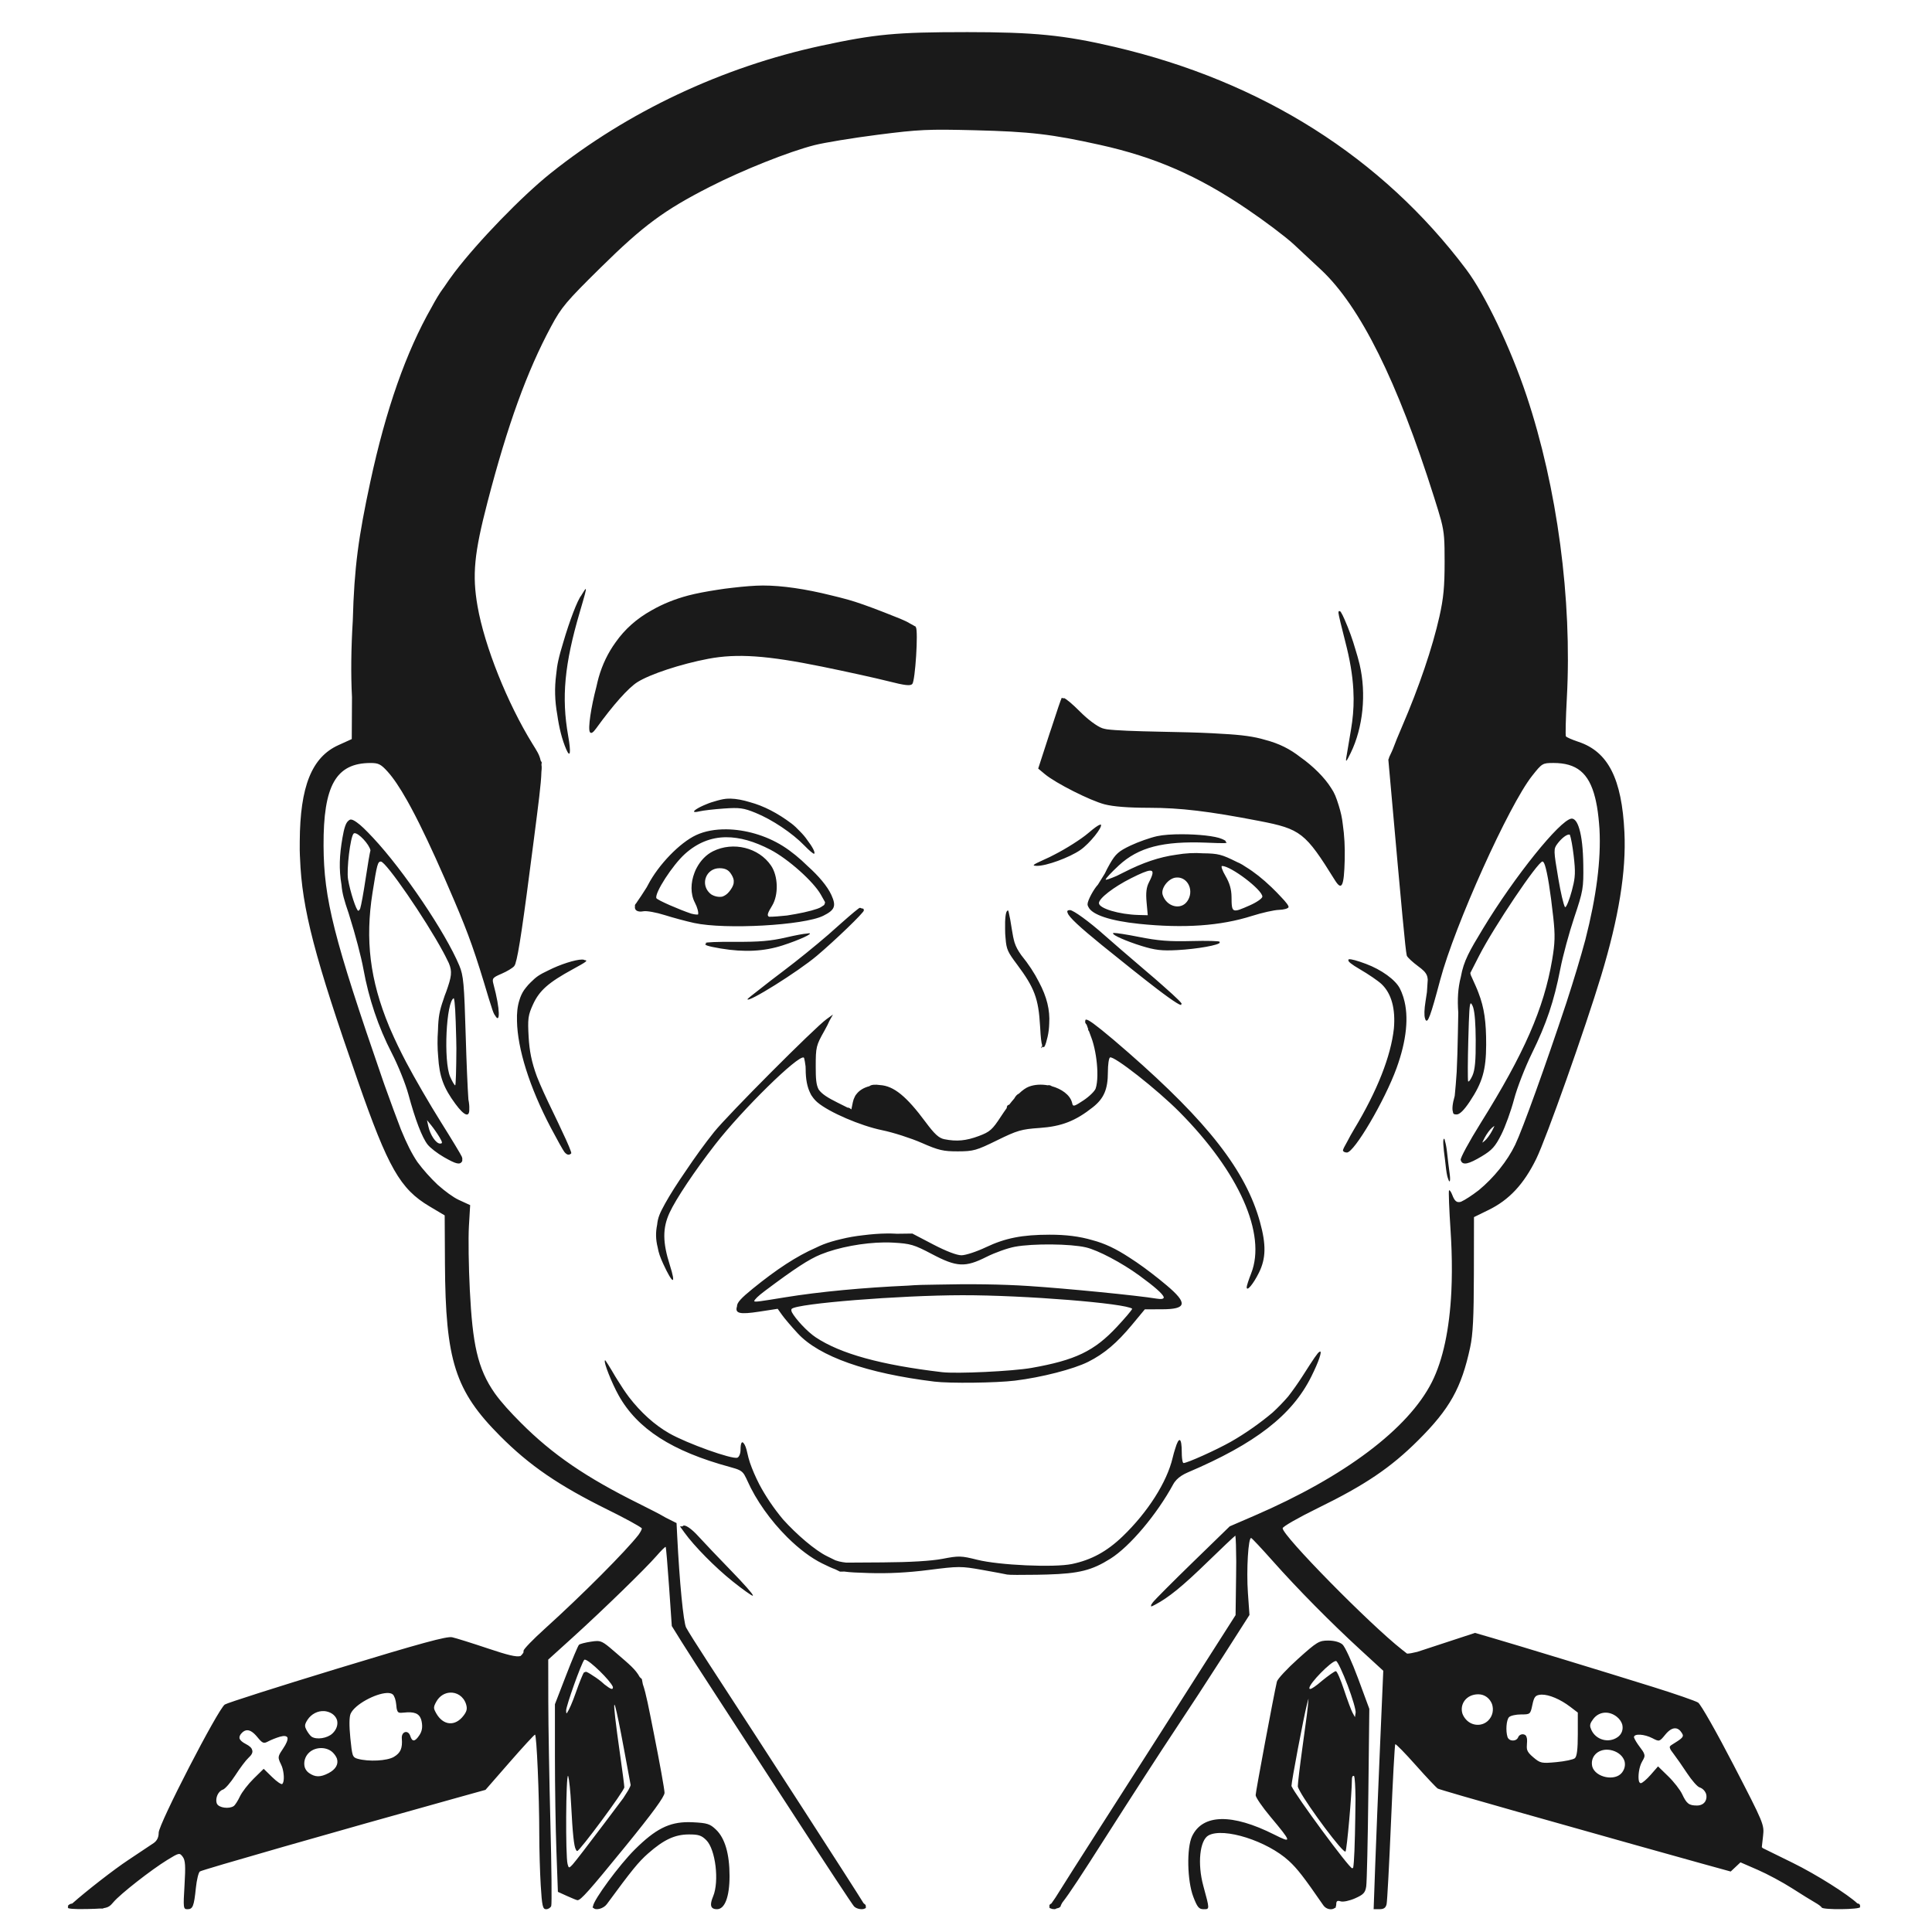 <?xml version="1.0" encoding="UTF-8" standalone="no"?>
<!-- Created with Inkscape (http://www.inkscape.org/) -->

<svg
   xmlns:dc="http://purl.org/dc/elements/1.1/"
   xmlns:cc="http://creativecommons.org/ns#"
   xmlns:rdf="http://www.w3.org/1999/02/22-rdf-syntax-ns#"
   xmlns:svg="http://www.w3.org/2000/svg"
   xmlns="http://www.w3.org/2000/svg"
   xmlns:sodipodi="http://sodipodi.sourceforge.net/DTD/sodipodi-0.dtd"
   xmlns:inkscape="http://www.inkscape.org/namespaces/inkscape"
   version="1.1"
   id="svg10"
   width="863"
   height="863"
   viewBox="0 0 863 863"
   sodipodi:docname="C-C.svg"
   inkscape:version="0.92.2 (5c3e80d, 2017-08-06)">
  <defs
     id="defs14" />
  <sodipodi:namedview
     pagecolor="#ffffff"
     bordercolor="#666666"
     borderopacity="1"
     objecttolerance="10"
     gridtolerance="10"
     guidetolerance="10"
     inkscape:pageopacity="0"
     inkscape:pageshadow="2"
     inkscape:window-width="1680"
     inkscape:window-height="987"
     id="namedview12"
     showgrid="false"
     inkscape:zoom="0.67023563"
     inkscape:cx="337.74013"
     inkscape:cy="349.66467"
     inkscape:window-x="1912"
     inkscape:window-y="25"
     inkscape:window-maximized="1"
     inkscape:current-layer="g318" />
  <g
     id="g318"
     style="display:inline">
    <path
       style="display:inline;fill:#1a1a1a"
       d="m 431.381,14.35 c -30.98,-0.004 -40.442,0.885 -64.41,6.047 -44.281,9.537 -86.607,29.475 -121.09,57.041 -12.768,10.207 -32.337,30.399 -42.848,44.213 -1.634,2.148 -3.215,4.41 -4.768,6.736 -0.122,0.164 -0.246,0.324 -0.367,0.488 -1.558,2.105 -3.276,4.953 -5.08,8.332 -11.433,19.994 -20.446,45.665 -27.412,78.059 -5.282,24.559 -7.177,38.095 -7.822,61.969 -0.751,12.27 -0.897,23.913 -0.359,34.15 l -0.1,18.752 -5.99,2.721 c -11.872,5.389 -17.103,18.425 -17.24,42.951 -0.027,1.289 -0.036,2.59 -0.012,3.916 0.006,0.318 0.021,0.644 0.029,0.965 0.014,0.5 0.024,0.997 0.045,1.504 0.013,0.308 0.035,0.623 0.051,0.934 0.002,0.043 0.004,0.087 0.006,0.131 0.848,22.845 6.609,44.449 25.822,99.561 13.552,38.871 18.92,48.271 32.002,56.043 l 6.795,4.037 0.119,21.557 c 0.242,43.382 4.528,56.789 24.596,76.941 13.226,13.282 26.148,22.128 48.283,33.059 7.647,3.776 14.007,7.259 15.074,8.225 -0.022,0.562 -0.565,1.575 -1.492,2.91 -5.613,7.202 -24.837,26.584 -42.082,42.156 -5.088,4.594 -9.25,8.909 -9.25,9.59 0,0.325 -0.033,0.608 -0.082,0.871 -0.372,0.593 -0.82,1.119 -1.279,1.516 -1.849,0.572 -5.942,-0.487 -14.391,-3.32 -7.195,-2.413 -14.469,-4.693 -16.162,-5.064 -2.382,-0.523 -13.98,2.645 -51.279,14.008 -26.511,8.076 -49.132,15.296 -50.27,16.041 -3.009,1.972 -29.537,53.384 -29.537,57.244 0,1.765 -0.535,3.121 -1.617,4.131 -0.088,0.081 -0.209,0.176 -0.305,0.26 -0.108,0.086 -0.211,0.175 -0.328,0.256 -1.238,0.854 -6.3,4.232 -11.25,7.506 -6.539,4.324 -18.867,13.934 -25.137,19.51 -0.705,0.008 -1.55,0.453 -1.887,0.998 -0.045,0.073 -0.045,0.141 -0.008,0.207 -0.048,0.097 0.008,0.186 0.113,0.27 -0.045,0.071 -0.067,0.137 -0.055,0.193 -0.008,0.007 -0.02,0.018 -0.027,0.025 -0.631,0.607 2.427,0.879 8.434,0.75 2.626,-0.056 4.475,-0.112 5.912,-0.223 l 1.307,0.008 0.178,-0.166 c 2.312,-0.344 3.07,-1.049 4.479,-2.723 3.034,-3.605 16.87,-14.439 24.08,-18.855 5.235,-3.207 5.43,-3.247 6.844,-1.381 1.166,1.539 1.325,4.059 0.807,12.672 -0.615,10.207 -0.549,10.75 1.299,10.75 2.409,0 2.933,-1.321 3.771,-9.504 0.365,-3.563 1.165,-6.871 1.777,-7.35 0.919,-0.719 60.142,-17.693 114.854,-32.918 l 12.74,-3.545 10.76,-12.328 c 5.918,-6.781 11.027,-12.332 11.354,-12.342 0.731,-0.016 1.902,27.019 1.902,44.08 0.002,6.927 0.298,17.39 0.656,23.25 0.564,9.211 0.888,10.656 2.393,10.656 0.958,0 1.991,-0.653 2.297,-1.449 0.306,-0.797 0.142,-17.334 -0.363,-36.75 -0.505,-19.416 -0.931,-43.851 -0.947,-54.301 l -0.029,-19 10.748,-9.734 c 13.479,-12.207 32.699,-30.897 37.645,-36.605 2.068,-2.386 3.899,-4.186 4.068,-4 0.169,0.186 0.853,8.215 1.52,17.84 l 1.211,17.5 4.35,7 c 2.392,3.85 9.054,14.2 14.805,23 5.751,8.8 21.834,33.55 35.74,55 13.907,21.45 25.844,39.562 26.527,40.25 1.228,1.236 3.792,1.542 4.777,0.939 0.316,-0.068 0.514,-0.219 0.514,-0.467 0,-0.005 -0.048,-0.085 -0.053,-0.098 0.014,-0.053 0.003,-0.116 -0.004,-0.178 0.068,-0.136 0.057,-0.301 -0.018,-0.488 -0.01,-0.3 -0.211,-0.59 -0.602,-0.814 -0.109,-0.107 -0.252,-0.227 -0.387,-0.344 -4.583,-7.472 -44.013,-68.543 -69.498,-107.609 -4.596,-7.045 -8.982,-14.019 -9.748,-15.5 -1.214,-2.348 -2.956,-20.258 -4.004,-41.182 l -0.275,-5.492 -4.816,-2.416 c -2.54,-1.484 -6.295,-3.439 -11.846,-6.189 -23.791,-11.788 -38.743,-22.017 -52.83,-36.139 -4.894,-4.906 -8.671,-9.045 -11.629,-13.135 -7.895,-11.202 -10.005,-22.408 -11.219,-46.139 -0.534,-10.45 -0.718,-23.275 -0.41,-28.5 l 0.559,-9.5 -5.119,-2.354 c -2.368,-1.088 -6.082,-3.789 -9.449,-6.791 -3.234,-3.066 -6.43,-6.643 -9.014,-10.133 -2.467,-3.663 -4.724,-8.117 -7.328,-14.475 -1.992,-5.155 -4.492,-11.941 -7.285,-19.734 -0.246,-0.708 -0.455,-1.277 -0.709,-2.014 -22.089,-63.924 -26.458,-81.186 -26.582,-105 -0.14,-26.946 5.55,-36.973 20.992,-36.994 3.534,-0.005 4.642,0.557 7.631,3.865 2.525,2.795 5.386,7.02 8.682,12.859 0.106,0.189 0.213,0.378 0.32,0.57 0.416,0.743 0.838,1.516 1.268,2.311 0.214,0.397 0.431,0.806 0.648,1.215 0.394,0.741 0.793,1.492 1.199,2.275 0.188,0.362 0.378,0.739 0.568,1.109 0.494,0.964 0.99,1.934 1.502,2.961 0.015,0.03 0.03,0.062 0.045,0.092 4.457,8.948 9.598,20.293 15.592,34.373 6.551,15.387 9.319,23.24 15.375,43.613 0.383,1.287 0.738,2.368 1.08,3.357 0.674,2.292 1.263,3.735 1.766,4.252 2.159,3.81 2.374,-2.369 -0.783,-14.1 -0.68,-2.526 -0.395,-2.887 3.633,-4.613 2.404,-1.03 4.94,-2.56 5.637,-3.4 0.118,-0.142 0.242,-0.394 0.369,-0.701 0.027,-0.03 0.073,-0.068 0.088,-0.092 0.018,-0.029 0.063,-0.268 0.088,-0.355 1.385,-4.064 3.469,-18.247 8.146,-54.688 2.172,-16.922 3.338,-25.623 3.467,-30.957 0.038,-0.439 0.094,-0.997 0.113,-1.305 0.04,-0.63 0.011,-1.262 -0.088,-1.918 l 0.125,-0.982 -0.488,-0.824 c -0.551,-2.648 -1.744,-4.375 -3.629,-7.424 -11.278,-18.241 -21.461,-43.74 -24.559,-61.5 -2.444,-14.01 -1.525,-23.599 4.465,-46.609 8.979,-34.495 17.619,-58.349 28.393,-78.391 4.641,-8.634 6.66,-11.031 22.145,-26.297 19.019,-18.75 28.301,-25.619 48.643,-36.004 14.741,-7.526 35.324,-15.736 46.791,-18.664 4.463,-1.139 17.231,-3.236 28.375,-4.658 18.418,-2.35 22.353,-2.531 43.262,-2.008 24.805,0.621 34.293,1.73 56,6.545 24.521,5.439 43.623,13.771 65.5,28.57 7.975,5.395 17.425,12.518 21,15.83 3.575,3.312 9.082,8.446 12.238,11.408 17.541,16.461 34.065,49.72 50.434,101.508 1.444,4.567 2.418,7.703 3.127,10.328 1.518,5.795 1.593,8.986 1.6,18.645 0.004,11.003 -0.491,16.214 -2.311,24.348 -3.106,13.88 -9.11,31.567 -16.688,49.152 -1.815,4.212 -3.137,7.441 -4.068,9.988 l -0.479,1.115 -1.281,2.75 0.016,0.188 -0.324,0.756 0.273,3.078 c 0.004,0.039 -3.3e-4,0.087 0.004,0.125 0.018,0.163 0.181,1.988 0.221,2.393 l 0.393,4.404 c 5.274,59.289 6.742,74.875 7.291,77.207 0.01,0.046 0.031,0.215 0.039,0.234 0.003,0.006 0.011,0.017 0.014,0.023 0.009,0.027 0.023,0.129 0.031,0.148 0.315,0.763 2.574,2.863 5.021,4.668 2.151,1.587 3.416,2.702 4.018,4.35 0.149,0.488 0.246,1.026 0.295,1.633 l -0.365,5.592 -0.002,0.016 c -0.167,1.211 -0.37,2.545 -0.625,4.119 -0.577,3.553 -0.65,6.35 -0.227,7.604 0.055,0.238 0.116,0.445 0.197,0.59 1.02,1.822 2.246,-1.49 6.588,-17.803 6.467,-24.294 30.653,-77.987 41.051,-91.131 4.443,-5.617 4.663,-5.75 9.514,-5.75 10.243,0 15.846,4.308 18.637,15.537 0.104,0.429 0.209,0.851 0.307,1.301 0.076,0.349 0.145,0.717 0.217,1.078 0.103,0.514 0.208,1.018 0.305,1.559 0.005,0.029 0.008,0.06 0.014,0.09 0.495,2.909 0.85,6.212 1.096,9.898 0.75,13.698 -1.34,30.111 -6.311,49.51 -2.174,8.073 -4.94,17.255 -8.457,28.098 -9.329,28.099 -19.55,56.506 -22.889,63.471 -3.48,7.258 -9.581,14.791 -16.277,20.303 -3.011,2.309 -6.016,4.291 -7.928,5.154 -1.918,0.586 -2.876,-0.368 -3.889,-3.031 -0.531,-1.398 -1.183,-2.325 -1.447,-2.061 -0.264,0.264 0.052,8.487 0.703,18.273 0.194,2.92 0.327,5.767 0.424,8.572 0.211,6.408 0.179,12.538 -0.092,18.322 -0.822,16.81 -3.751,30.647 -8.68,40.434 -10.515,20.878 -38.947,42.289 -79.318,59.727 l -11,4.752 -16.5,16.045 c -9.075,8.825 -17.115,16.899 -17.867,17.943 -0.717,0.996 -1.004,1.438 -0.67,1.406 -0.338,0.633 0.131,0.427 1.748,-0.424 6.039,-3.179 12.292,-8.284 23.484,-19.176 6.216,-6.049 11.471,-11.014 12.326,-11.654 0.211,1.321 0.351,5.789 0.383,11.545 -0.01,1.985 -0.026,4.091 -0.057,6.334 l -0.236,17.635 -14.139,22.156 c -7.864,12.323 -16.864,26.456 -20.002,31.406 -3.138,4.95 -15.439,24.185 -27.338,42.744 -8.244,12.859 -15.215,23.847 -18.863,29.697 -0.093,0.133 -0.423,0.638 -0.479,0.713 -0.554,0.745 -1.043,1.457 -1.447,2.078 -0.021,0.012 -0.052,0.04 -0.07,0.047 -0.037,0.015 -0.057,0.035 -0.092,0.051 -0.07,0.026 -0.132,0.065 -0.193,0.109 -0.552,0.332 -0.681,0.807 -0.465,1.213 -0.036,0.088 -0.1,0.21 -0.1,0.252 0,0.335 0.308,0.511 0.744,0.578 0.325,0.199 0.852,0.308 1.566,0.303 0.274,-0.001 0.58,-0.108 0.941,-0.338 1.048,-0.149 1.83,-0.628 1.838,-1.197 10e-4,-0.116 0.272,-0.639 0.713,-1.42 3.027,-3.814 8.456,-12.115 19.365,-29.24 11.275,-17.701 25.171,-39.183 30.879,-47.738 5.708,-8.555 15.547,-23.641 21.863,-33.525 l 11.482,-17.971 -0.695,-9.811 c -0.727,-10.25 0.163,-25.046 1.475,-24.541 0.419,0.161 4.75,4.785 9.625,10.273 11.111,12.509 25.84,27.424 39.117,39.613 l 10.246,9.406 -1.461,34 c -0.804,18.7 -1.772,42.663 -2.152,53.25 l -0.691,19.25 h 2.637 c 1.916,0 2.776,-0.615 3.148,-2.25 0.282,-1.238 1.168,-17.714 1.969,-36.615 0.8,-18.901 1.657,-34.567 1.904,-34.814 0.248,-0.248 4.374,3.967 9.17,9.365 4.795,5.399 9.229,10.101 9.852,10.451 0.623,0.35 16.658,5.011 35.633,10.357 18.975,5.346 42.375,11.943 52,14.66 9.625,2.717 23.279,6.535 30.342,8.482 l 12.84,3.539 2.184,-2.051 2.184,-2.051 7.721,3.357 c 4.247,1.846 11.131,5.542 15.297,8.213 4.166,2.671 8.78,5.53 10.254,6.355 1.474,0.825 2.828,1.837 3.012,2.25 0.487,1.097 17.168,0.92 17.168,-0.182 0,-0.08 -0.033,-0.181 -0.082,-0.287 0.034,-0.041 0.057,-0.082 0.057,-0.125 0,-0.041 -0.017,-0.077 -0.021,-0.117 0.01,-0.022 0.023,-0.044 0.023,-0.066 0,-0.55 -0.47,-1 -1.043,-1 -0.037,0 -0.108,-0.027 -0.164,-0.041 -4.135,-3.939 -18.185,-12.882 -28.996,-18.191 l -13.246,-6.506 c -0.181,-0.151 -0.33,-0.299 -0.455,-0.449 l 0.557,-4.959 c 0.574,-5.108 0.408,-5.506 -13.162,-31.725 -7.655,-14.789 -14.679,-27.148 -15.855,-27.898 -1.162,-0.741 -10.211,-3.878 -20.111,-6.969 -21.485,-6.708 -60.908,-18.73 -71.771,-21.889 l -7.77,-2.258 -14.854,4.877 -10.914,3.584 c -2.162,0.54 -3.719,0.813 -4.588,0.787 l -2.229,-1.752 c -14.563,-11.443 -53.431,-50.976 -53.338,-54.25 0.021,-0.733 7.108,-4.788 15.75,-9.012 21.08,-10.302 32.526,-18.038 44.799,-30.27 14.126,-14.079 19.306,-23.348 23.217,-41.549 1.235,-5.747 1.621,-13.433 1.654,-32.826 l 0.043,-25.322 6.5,-3.178 c 9.226,-4.51 15.728,-11.476 21.305,-22.822 4.434,-9.021 21.855,-58.167 29.018,-81.855 7.878,-26.057 11.212,-46.609 10.381,-63.998 -1.146,-23.979 -7.274,-36.042 -20.555,-40.453 -2.818,-0.936 -5.334,-2.04 -5.59,-2.453 -0.256,-0.414 -0.064,-8.142 0.426,-17.174 2.383,-43.945 -4.292,-93.963 -18.023,-135.039 -7.155,-21.403 -18.5,-45.139 -26.946,-56.373 -37.617,-50.038 -91.193,-83.94 -157.016,-99.359 -22.578,-5.289 -35.893,-6.615 -66.5,-6.619 z m -90.592,247.193 c -3.595,0.007 -8.541,0.406 -13.693,1.018 -2.227,0.238 -4.463,0.54 -6.711,0.906 -4.871,0.742 -9.509,1.623 -12.934,2.529 -6.036,1.598 -11.499,3.82 -16.348,6.609 -6.671,3.702 -12,8.431 -16.111,14.295 -3.365,4.637 -5.91,9.876 -7.559,15.66 -0.332,1.166 -0.683,2.645 -1.033,4.217 -2.363,8.976 -3.858,18.684 -2.904,20.227 0.517,0.837 1.385,0.327 2.816,-1.652 7.558,-10.457 14.332,-18.062 18.373,-20.625 5.647,-3.581 19.494,-8.144 31.73,-10.457 12.829,-2.425 26.247,-1.498 50.826,3.516 10.924,2.228 24.199,5.154 29.5,6.502 7.503,1.907 9.89,2.182 10.77,1.24 1.32,-1.413 2.728,-23.653 1.607,-25.381 -0.021,-0.032 -0.095,-0.082 -0.131,-0.119 l 0.01,-0.174 -0.52,-0.223 c 0,0 -0.002,-0.002 -0.002,-0.002 -0.45,-0.296 -1.098,-0.659 -1.943,-1.084 -2.096,-1.363 -5.649,-2.662 -11.598,-5.018 -0.391,-0.155 -0.789,-0.301 -1.182,-0.453 -5.423,-2.116 -11.093,-4.144 -14.91,-5.203 -2.635,-0.731 -5.197,-1.376 -7.723,-1.973 -11.134,-2.783 -21.838,-4.372 -30.332,-4.355 z m -79.139,1.564 c -0.175,-0.088 -0.752,0.812 -1.688,2.346 -0.093,0.152 -0.197,0.347 -0.295,0.521 -1.66,1.886 -5.351,11.634 -8.021,20.809 -0.953,3.093 -1.77,6.03 -2.295,8.422 -0.412,1.877 -0.707,3.917 -0.908,6.043 -0.781,6.079 -0.643,11.712 0.48,17.984 0.787,5.729 2.14,11.175 4,15.465 1.813,4.183 2.198,1.474 0.861,-6.062 -3.036,-17.12 -1.64,-31.968 5.189,-55.195 2.143,-7.289 2.968,-10.185 2.676,-10.332 z m 336.529,9.846 c -0.192,-0.014 -0.299,0.255 -0.299,0.859 0,0.612 1.367,6.378 3.039,12.811 2.045,7.869 3.227,14.789 3.596,21.371 0.072,1.364 0.121,2.718 0.131,4.055 0.023,4.626 -0.369,9.142 -1.16,13.77 -0.894,5.225 -1.839,10.85 -2.102,12.5 -0.38,2.392 0.016,1.987 1.959,-2 5.522,-11.332 7.045,-26.417 3.988,-39.5 -0.501,-2.145 -1.182,-4.492 -1.914,-6.846 -1.252,-4.352 -2.844,-8.781 -4.816,-13.271 -1.247,-2.841 -1.991,-4.008 -2.248,-3.672 -0.064,-0.044 -0.122,-0.072 -0.174,-0.076 z m -123.828,38.738 c -0.038,-0.006 -0.066,-3.8e-4 -0.082,0.016 -0.231,0.231 -2.251,6.165 -4.627,13.537 -0.266,0.794 -0.515,1.484 -0.787,2.324 l -5.107,15.75 3.002,2.5 c 4.814,4.011 20.182,11.779 26.623,13.457 3.969,1.034 10.567,1.545 19.967,1.555 13.93,0.011 26.68,1.536 49.143,5.883 18.542,3.588 20.571,5.176 33.777,26.418 3.085,4.963 4.099,2.878 4.402,-9.055 0.146,-5.718 -0.146,-11.01 -0.848,-15.777 -0.335,-3.118 -0.905,-5.541 -1.859,-8.617 -1.073,-3.458 -1.864,-5.509 -3.342,-7.662 -2.876,-4.637 -8.106,-9.842 -13.775,-13.828 -4.64,-3.619 -9.399,-6.06 -15.756,-7.719 -4.807,-1.455 -10.337,-2.224 -19.158,-2.684 -5.828,-0.395 -12.646,-0.637 -20.729,-0.797 -2.059,-0.059 -4.102,-0.117 -6.008,-0.131 -0.004,-3e-5 -0.008,3e-5 -0.012,0 -12.767,-0.249 -20.671,-0.572 -24.682,-1.086 -0.871,-0.154 -1.622,-0.32 -2.145,-0.508 -2.372,-0.852 -6.471,-3.915 -9.967,-7.447 -3.266,-3.301 -6.497,-6.002 -7.18,-6.002 -0.066,0 -0.156,0.074 -0.254,0.184 -0.278,-0.182 -0.487,-0.294 -0.598,-0.311 z m -148.049,45.047 c -0.737,-0.014 -1.445,0.013 -2.119,0.082 -1.428,0.147 -3.342,0.631 -5.27,1.234 -0.765,0.21 -1.521,0.448 -2.264,0.729 -0.373,0.141 -0.69,0.279 -1.037,0.42 -0.118,0.046 -0.222,0.092 -0.338,0.139 -0.408,0.169 -0.806,0.333 -1.174,0.498 -0.404,0.178 -0.761,0.348 -1.105,0.52 -0.274,0.135 -0.514,0.262 -0.754,0.391 -0.118,0.067 -0.255,0.135 -0.359,0.199 -2.456,1.383 -2.737,2.265 0.6,1.461 1.594,-0.384 6.498,-0.949 10.898,-1.256 6.999,-0.488 8.766,-0.247 14.129,1.934 7.413,3.014 16.472,9.086 21.807,14.615 2.164,2.244 4.131,3.883 4.371,3.643 0.594,-0.594 -0.904,-3.242 -3.117,-6.143 -0.873,-1.294 -1.983,-2.585 -3.25,-3.854 -1.27,-1.357 -2.571,-2.585 -3.746,-3.473 -6.268,-4.732 -12.536,-7.922 -18.543,-9.541 -3.111,-0.958 -6.106,-1.546 -8.729,-1.598 z m 375.578,8.934 c -5.167,0.783 -25.3,25.757 -39.445,49.125 -5.981,9.88 -8.633,14.386 -9.895,21.562 -1.329,5.132 -1.574,10.05 -1.148,16.004 -0.066,2.712 -0.118,5.713 -0.174,9.158 -0.103,6.329 -0.301,12.366 -0.537,17.293 -0.26,3.947 -0.562,7.651 -0.879,10.707 -1.033,3.553 -1.227,5.932 -0.795,7.15 0.076,0.959 0.555,1.146 1.666,1.146 1.339,0 3.293,-1.923 5.84,-5.75 5.67,-8.518 7.296,-14.143 7.334,-25.363 0.035,-10.234 -0.857,-16.561 -3.412,-23.166 -0.374,-1.011 -0.775,-2.01 -1.219,-2.998 l -2.211,-4.926 c -0.025,-0.095 -0.07,-0.23 -0.092,-0.318 -0.063,-0.257 -0.11,-0.483 -0.145,-0.676 l 3.934,-7.693 c 6.587,-12.889 26.237,-42.109 28.316,-42.109 0.331,0 0.687,0.559 1.062,1.625 1.139,3.454 2.446,11.51 3.744,23.322 0.877,7.979 0.785,11.421 -0.506,19 -3.702,21.736 -12.483,41.79 -31.92,72.891 -5.197,8.316 -9.213,15.737 -8.924,16.492 0.026,0.068 0.06,0.113 0.088,0.176 -3.3e-4,0.043 -0.006,0.097 0.004,0.123 0.828,2.157 3.372,1.626 9.312,-1.938 4.593,-2.756 6.036,-4.363 8.746,-9.746 1.785,-3.545 4.342,-10.62 5.684,-15.723 1.342,-5.102 4.924,-14.327 7.959,-20.5 6.504,-13.227 9.908,-23.337 12.699,-37.723 1.121,-5.775 3.921,-16.125 6.225,-23 3.977,-11.871 4.18,-13.053 4.043,-23.5 -0.092,-7.068 -0.711,-12.534 -1.76,-16.02 -0.795,-2.78 -1.855,-4.379 -3.143,-4.627 -0.135,-0.026 -0.286,-0.025 -0.453,0 z m -545.277,0.404 c -0.09,0.009 -0.173,0.029 -0.25,0.059 -0.284,0.109 -0.553,0.307 -0.809,0.57 -1.156,0.96 -1.866,3.453 -2.568,7.488 -1.386,7.958 -1.624,13.981 -0.439,21.039 0.325,3.837 1.186,6.844 3.229,12.818 0.167,0.538 0.299,1.022 0.477,1.58 2.399,7.528 5.132,17.947 6.072,23.152 2.402,13.296 6.682,25.994 12.668,37.59 2.824,5.47 6.169,13.77 7.434,18.445 3.075,11.369 6.103,19.271 8.607,22.455 1.134,1.442 4.38,3.951 7.211,5.574 5.543,3.179 7.164,3.561 8.176,1.924 0.104,-0.168 0.124,-0.422 0.062,-0.775 0.091,-0.32 0.043,-0.743 -0.16,-1.273 -0.325,-0.847 -4.572,-7.876 -9.438,-15.621 -4.866,-7.745 -11.805,-19.705 -15.42,-26.58 -2.644,-5.028 -4.926,-9.772 -6.908,-14.342 -0.206,-0.48 -0.432,-0.97 -0.631,-1.447 -0.03,-0.072 -0.056,-0.143 -0.086,-0.215 -8.64,-20.838 -10.741,-38.772 -7.445,-59.699 2.019,-12.82 2.339,-14.005 3.766,-13.967 2.272,0.061 19.734,25.406 27.775,40.314 0.249,0.461 0.432,0.815 0.654,1.23 0.103,0.202 0.23,0.435 0.326,0.629 l 1.566,3.162 c 1.639,3.831 1.201,6.126 -1.141,12.752 -0.479,1.176 -0.927,2.407 -1.318,3.715 -1.672,4.753 -2.219,7.543 -2.379,13.596 -0.293,4.006 -0.264,8.034 0.092,11.785 0.536,9.022 2.529,14.036 7.678,21.033 4.053,5.508 6.375,6.261 6.213,2.223 0.064,-1.02 -0.049,-2.399 -0.395,-4.211 -0.361,-5.057 -0.847,-16.358 -1.193,-28.262 -0.686,-23.534 -1.006,-27.06 -2.859,-31.5 -6.165,-14.77 -24.893,-42.519 -38.545,-57.113 -3.149,-3.366 -5.484,-5.655 -7.27,-6.885 -1.184,-0.863 -2.123,-1.306 -2.752,-1.244 z m 335.109,2.24 c -0.052,-0.052 -0.232,0.01 -0.475,0.129 -0.712,0.156 -2.428,1.377 -5.148,3.701 -3.134,2.678 -9.997,7.032 -15.25,9.678 -0.867,0.437 -1.284,0.659 -1.994,1.02 -0.942,0.437 -1.898,0.879 -2.982,1.371 -4.661,2.115 -5.065,2.498 -2.701,2.547 4.156,0.086 14.466,-3.673 19.418,-7.08 4.099,-2.821 10.149,-10.349 9.133,-11.365 z m -167.193,2.133 c -5.005,-0.058 -9.705,0.778 -13.568,2.576 -7.301,3.399 -16.81,13.23 -21.48,22.209 -0.202,0.388 -0.398,0.738 -0.6,1.115 -1.804,2.842 -3.495,5.438 -4.193,6.361 -0.206,0.272 -0.371,0.533 -0.518,0.789 -0.481,0.456 -0.644,0.931 -0.529,1.367 -0.298,1.717 1.123,2.697 3.801,2.186 1.396,-0.267 5.64,0.493 9.43,1.689 3.79,1.196 9.732,2.793 13.205,3.547 13.924,3.023 49.09,1.058 57.672,-3.223 5.184,-2.586 5.867,-4.313 3.65,-9.229 -1.779,-3.945 -5.739,-8.589 -10.623,-12.967 -3.463,-3.412 -7.336,-6.619 -11.102,-8.977 -7.607,-4.764 -16.802,-7.348 -25.145,-7.445 z m -166.238,1.746 c 1.767,-0.345 6.728,5.015 7.199,7.662 -0.003,0.01 -2.5e-4,0.026 -0.004,0.035 -0.243,0.634 -1.217,6.322 -2.162,12.641 -0.924,6.176 -1.993,12.036 -2.424,13.316 -0.268,0.571 -0.579,0.969 -0.846,0.969 -0.875,0 -3.623,-8.432 -4.572,-14.027 -0.742,-4.372 1.029,-18.999 2.473,-20.424 0.092,-0.091 0.206,-0.146 0.336,-0.172 z m 369.668,0.453 c -4.293,-0.007 -8.373,0.259 -11.072,0.85 -3.073,0.673 -8.405,2.553 -11.85,4.18 -5.288,2.497 -6.727,3.765 -9.242,8.15 -0.927,1.616 -1.72,3.159 -2.26,4.338 -1.041,1.716 -2.08,3.39 -3.104,5.01 -1.756,1.818 -4.633,6.983 -4.633,8.77 0,0.394 0.142,0.79 0.385,1.182 1.559,3.453 9.736,6.207 22.707,7.547 19.987,2.065 36.331,0.917 50.328,-3.537 4.495,-1.43 9.934,-2.649 12.088,-2.709 2.154,-0.06 4.08,-0.597 4.279,-1.193 0.193,-0.58 -1.194,-2.348 -3.367,-4.6 -1.22,-1.321 -2.623,-2.773 -4.25,-4.328 -4.013,-3.834 -7.669,-6.731 -11.439,-9.045 -1.073,-0.725 -2.035,-1.311 -2.814,-1.688 -0.376,-0.182 -0.756,-0.335 -1.133,-0.506 -0.064,-0.032 -0.127,-0.068 -0.191,-0.1 -6.613,-3.268 -8.132,-3.735 -14.996,-3.809 -3.841,-0.28 -7.819,-0.068 -11.973,0.633 -7.689,1.069 -14.876,3.528 -23.383,7.859 -1.112,0.566 -2.178,1.094 -3.213,1.602 -2.89,1.242 -4.936,1.951 -4.936,1.629 0,-0.467 2.637,-3.29 5.861,-6.275 8.793,-8.14 19.734,-10.98 39.295,-10.195 8.351,0.335 9.891,0.376 8.334,-0.51 0.445,-0.219 -0.264,-0.581 -1.582,-1.166 -2.936,-1.303 -10.684,-2.076 -17.84,-2.088 z m 172.781,0.143 c 0.21,-0.017 0.386,0.024 0.529,0.111 0.501,1.416 1.188,5.129 1.666,9.215 0.433,3.694 0.624,6.094 0.539,8.258 -0.016,0.259 -0.04,0.515 -0.059,0.773 -0.021,0.288 -0.041,0.577 -0.065,0.863 -0.196,1.759 -0.592,3.535 -1.238,5.934 -1.026,3.809 -2.327,7.079 -2.893,7.268 -0.058,0.019 -0.125,-0.016 -0.193,-0.082 -0.675,-1.308 -1.859,-6.328 -2.914,-12.553 -2.177,-12.837 -2.189,-13.327 -0.434,-15.678 1.749,-2.342 3.875,-4.014 5.061,-4.109 z m -376.383,1.191 c 6.014,-0.038 12.59,1.825 19.811,5.584 7.901,4.114 19.229,14.216 22.51,20.074 l 1.877,3.35 c -0.033,0.472 -0.178,0.895 -0.43,1.283 l -1.447,0.949 c -1.258,0.824 -6.283,2.195 -11.168,3.047 -1.492,0.26 -2.758,0.475 -3.949,0.672 -3.18,0.348 -6.189,0.576 -8.002,0.564 -1.213,-0.525 -0.427,-2.035 1.328,-4.914 2.957,-4.851 2.741,-13.224 -0.463,-17.939 -5.464,-8.04 -16.919,-10.872 -25.918,-6.406 -3.053,1.515 -5.525,4.148 -7.201,7.236 -0.427,0.755 -0.788,1.544 -1.082,2.359 -1.718,4.446 -1.863,9.437 0.174,13.342 1.155,2.214 1.725,4.497 1.428,5.316 -0.211,0.018 -0.455,0.021 -0.752,0.021 -0.457,0 -1.283,-0.16 -2.289,-0.404 -5.089,-1.686 -15.251,-6.068 -15.582,-6.93 -0.863,-2.25 7.232,-14.772 12.764,-19.746 5.485,-4.931 11.577,-7.416 18.393,-7.459 z m 221.531,12.836 c 3.966,0 18.002,10.667 18.002,13.682 0,0.785 -2.489,2.528 -5.529,3.873 -8.093,3.579 -8.178,3.54 -8.246,-3.812 -0.03,-3.275 -0.866,-6.158 -2.678,-9.25 -1.448,-2.47 -2.144,-4.492 -1.549,-4.492 z m -224.498,1 c 2.366,0 3.856,0.67 4.943,2.223 0.771,1.1 1.234,2.068 1.395,3.01 0.009,0.085 0.023,0.17 0.029,0.256 9e-5,10e-4 -9e-5,0.003 0,0.004 0.021,0.445 0.002,0.899 -0.06,1.357 -0.222,1.076 -0.841,2.196 -1.879,3.516 -0.952,1.211 -2.074,1.993 -3.252,2.346 -1.631,0.263 -3.425,-0.098 -4.941,-1.07 -0.25,-0.194 -0.496,-0.402 -0.734,-0.641 -4.146,-4.146 -1.342,-11 4.5,-11 z m 192.262,1.086 c 1.802,-0.098 1.465,1.573 -0.385,5.15 -1.183,2.287 -1.478,4.71 -1.094,8.949 l 0.527,5.814 -4.156,-0.109 c -8.628,-0.228 -17.654,-2.934 -17.654,-5.293 0,-2.134 6.53,-7.189 14.385,-11.137 4.281,-2.151 6.975,-3.299 8.377,-3.375 z m 12.498,3.064 c 4.725,0.203 7.302,6.174 4.184,10.627 -2.886,4.12 -9.293,2.428 -10.984,-2.902 -0.901,-2.837 2.47,-7.283 5.828,-7.686 0.333,-0.04 0.658,-0.053 0.973,-0.039 z m -142.102,13.553 c -0.338,5e-4 -3.688,2.791 -7.895,6.523 -1.314,1.135 -2.72,2.374 -4.334,3.838 -0.579,0.525 -1.238,1.106 -1.898,1.688 -5.763,4.978 -13.874,11.557 -19.873,16.07 -4.238,3.188 -7.855,5.987 -10.285,7.928 -3.458,2.655 -5.873,4.591 -5.873,4.768 -10e-6,1.839 22.555,-12.272 30.988,-19.387 8.192,-6.912 21.012,-19.274 21.012,-20.264 0,-0.704 -0.331,-0.991 -1.004,-0.863 -0.135,-0.201 -0.414,-0.302 -0.838,-0.301 z m 93.902,1 c -1.091,0 -1.454,0.414 -1.018,1.318 0.556,1.817 5.282,6.212 15.207,14.281 8.387,6.819 19.463,15.617 24.613,19.549 8.155,6.226 11.534,8.173 10.842,6.822 1.183,0.324 -1.626,-2.482 -8.189,-8.244 -2.111,-1.894 -4.755,-4.166 -7.607,-6.58 -7.425,-6.331 -15.804,-13.566 -18.619,-16.078 -6.518,-5.817 -13.742,-11.068 -15.229,-11.068 z m -27.789,0.135 c -0.076,0.012 -0.147,0.098 -0.219,0.215 -0.693,0.356 -1.076,3.488 -0.965,8.031 -0.007,1.481 0.054,2.949 0.201,4.205 0.004,0.038 0.011,0.07 0.016,0.107 0.361,4.94 1.055,6.17 5.117,11.604 7.78,10.406 9.591,15.252 10.285,27.504 0.02,0.352 0.044,0.611 0.064,0.943 0.203,3.981 0.49,6.589 0.883,7.682 -0.025,0.077 -0.041,0.187 -0.07,0.246 -0.626,1.276 -0.551,1.338 0.322,0.287 0.554,0.996 1.253,-0.44 2.146,-4.289 0.451,-1.942 0.686,-3.929 0.742,-5.945 0.384,-6.077 -1.049,-11.954 -4.594,-18.6 -1.994,-3.965 -4.63,-7.976 -7.891,-11.992 -1.459,-2.041 -2.359,-3.669 -3.006,-5.67 -0.457,-1.58 -0.851,-3.472 -1.193,-5.771 -0.494,-3.323 -1.038,-6.277 -1.375,-7.555 -0.121,-0.512 -0.223,-0.866 -0.285,-0.928 -0.06,-0.06 -0.121,-0.084 -0.18,-0.074 z m 47.361,10.076 c -0.178,0.002 -0.288,0.018 -0.32,0.051 -0.051,0.051 -0.012,0.131 0.066,0.223 -0.349,0.659 5.85,3.43 12.621,5.523 6.132,1.895 9.05,2.237 16,1.867 8.943,-0.476 19.002,-2.281 19.002,-3.41 7e-5,-0.033 -0.064,-0.064 -0.154,-0.094 0.037,-0.068 0.062,-0.136 0.062,-0.205 7e-4,-0.367 -5.653,-0.517 -12.562,-0.334 -9.922,0.263 -14.875,-0.128 -23.561,-1.857 -5.293,-1.054 -9.908,-1.775 -11.154,-1.764 z M 361.381,416.875 c -0.139,-0.002 -0.54,0.057 -1.127,0.158 -1.179,0.045 -4.818,0.717 -8.99,1.684 -6.973,1.615 -12.071,2.057 -22.854,1.979 -7.634,-0.055 -13.595,0.186 -13.246,0.535 0.063,0.063 0.243,0.145 0.471,0.236 -1.754,0.477 0.35,1.223 6.396,2.229 10.431,1.734 19.235,1.288 27.547,-1.395 7.421,-2.395 13.948,-5.396 11.803,-5.426 z m 241.279,11.623 c -0.361,0.041 -0.455,0.205 -0.318,0.471 -0.26,0.473 1.373,1.821 5.039,3.949 3.85,2.235 8.23,5.229 9.732,6.652 4.494,4.257 6.281,11.131 5.52,19.859 -1.341,12.337 -7.405,27.797 -17.756,44.969 -1.179,1.957 -2.172,3.766 -2.961,5.314 -1.193,2.038 -2.035,3.721 -2.035,4.125 -10e-6,0.539 0.795,0.98 1.766,0.98 3.27,0 16.863,-23.104 22.168,-37.678 4.507,-12.381 5.577,-23.115 3.193,-31.186 -0.054,-0.192 -0.108,-0.382 -0.166,-0.57 -0.048,-0.15 -0.096,-0.299 -0.146,-0.447 -0.393,-1.206 -0.858,-2.357 -1.416,-3.436 -1.998,-3.864 -8.21,-8.359 -15.133,-10.949 -4.021,-1.504 -6.561,-2.159 -7.486,-2.055 z m -342.736,0.123 c -2.974,0.025 -9.664,2.138 -14.998,4.848 -0.018,0.009 -0.033,0.018 -0.051,0.027 -1.779,0.822 -3.362,1.666 -4.525,2.453 -1.001,0.677 -2.229,1.766 -3.395,2.951 -0.724,0.699 -1.378,1.426 -1.967,2.188 -0.309,0.381 -0.601,0.756 -0.848,1.109 -0.915,1.311 -1.628,2.869 -2.15,4.641 -0.842,2.669 -1.178,5.71 -1.055,9.229 0.221,12.297 5.505,29.445 15.15,47.752 2.753,5.225 5.462,10.062 6.021,10.75 1.118,1.373 2.11,1.58 3.055,0.635 0.272,-0.272 -1.522,-4.535 -4.172,-10.072 -1.121,-2.43 -2.355,-5.055 -3.756,-7.932 -3.3,-6.778 -5.671,-11.937 -7.383,-16.283 -2.432,-6.58 -3.368,-11.592 -3.715,-17.725 -0.224,-3.95 -0.285,-6.321 -0.051,-8.275 0.02,-0.164 0.044,-0.323 0.066,-0.484 0.286,-1.887 0.878,-3.446 1.951,-5.789 2.836,-6.196 6.892,-9.774 17.826,-15.734 5.98,-3.26 6.976,-3.929 5.131,-4.051 -0.009,-0.05 -0.039,-0.091 -0.105,-0.113 -0.258,-0.086 -0.606,-0.127 -1.031,-0.123 z m -57.219,17.26 c 0.517,1.369 0.789,6.48 1.084,18.232 0.037,1.492 0.051,2.837 0.074,4.252 -0.043,9.231 -0.261,16.453 -0.533,16.453 -0.303,0 -1.301,-1.688 -2.215,-3.75 -3.109,-7.013 -1.785,-33.89 1.59,-35.188 z m 454.307,2.312 c 0.204,0.007 0.455,0.44 0.777,1.125 0.101,0.216 0.195,0.483 0.285,0.764 0.707,2.47 1.064,7.124 1.109,14.439 0.057,9.247 -0.324,13.4 -1.467,15.963 -0.797,1.788 -1.627,2.87 -1.928,2.561 -0.203,-1.287 -0.169,-9.351 0.092,-18.727 0.343,-12.335 0.52,-16.146 1.131,-16.125 z m -284.934,4.984 -2.895,2.086 c -5.286,3.806 -43.976,42.631 -50.164,50.34 -4.231,5.271 -8.758,11.564 -12.805,17.611 -3.667,5.309 -6.899,10.369 -9.172,14.484 -2.341,4.237 -3.202,6.254 -3.504,9.391 -0.704,3.434 -0.648,6.569 0.24,10.092 0.397,2.356 1.139,4.469 2.48,7.373 4.317,9.347 5.846,9.636 2.953,0.561 -3.258,-10.221 -3.289,-16.539 -0.115,-23.422 2.82,-6.114 11.174,-18.616 20.311,-30.395 12.108,-15.608 37.295,-40.326 39.625,-38.887 0.052,0.032 0.103,0.099 0.152,0.18 0.221,0.851 0.452,2.113 0.654,3.738 0.022,0.426 0.047,0.847 0.047,1.297 0.005,4.443 0.678,7.957 2.074,10.711 0.204,0.457 0.417,0.868 0.646,1.184 0.028,0.038 0.077,0.082 0.107,0.121 0.686,1.05 1.498,1.976 2.445,2.779 5.215,4.422 19.228,10.451 28.887,12.43 4.916,1.007 12.851,3.551 17.635,5.65 7.57,3.322 9.672,3.815 16.199,3.799 6.939,-0.017 8.248,-0.387 17.5,-4.928 9.031,-4.432 10.873,-4.968 19,-5.525 9.775,-0.671 16.006,-3.094 23.775,-9.248 4.965,-3.932 6.725,-8.036 6.725,-15.689 -10e-6,-3.285 0.42,-6.233 0.934,-6.551 1.595,-0.986 21.09,14.316 31.066,24.383 26.634,26.876 38.914,54.535 32,72.076 -1.1,2.791 -2,5.563 -2,6.16 0,2.118 2.886,-1.291 5.451,-6.438 3.171,-6.363 3.301,-12.548 0.479,-22.734 -6.322,-22.812 -23.192,-44.513 -58.818,-75.66 -4.92,-4.301 -8.704,-7.508 -11.602,-9.83 -0.112,-0.091 -0.223,-0.183 -0.332,-0.271 -0.149,-0.119 -0.292,-0.23 -0.436,-0.344 -4.902,-3.95 -6.834,-4.963 -6.834,-3.799 0,0.006 0.045,0.127 0.047,0.139 -0.074,0.082 -0.125,0.191 -0.125,0.357 0,0.422 0.287,0.952 0.68,1.33 0.198,0.573 0.392,1.12 0.715,2.004 -0.123,0.32 -0.032,0.583 0.258,0.695 0.361,0.983 0.682,1.872 1.117,3.021 0.165,0.437 0.324,0.891 0.477,1.359 1.302,4.123 2.092,9.261 2.221,13.703 0.006,0.684 0.013,1.361 0.012,1.932 -0.04,2.307 -0.283,4.328 -0.764,5.764 -0.403,1.203 -2.847,3.592 -5.434,5.309 -3.605,2.393 -4.512,2.824 -4.896,1.875 -0.023,-0.088 -0.048,-0.161 -0.068,-0.264 -0.049,-0.253 -0.12,-0.501 -0.201,-0.746 -0.914,-3.312 -4.64,-5.977 -9.008,-7.18 -0.595,-0.414 -1.321,-0.586 -1.77,-0.396 -2.86,-0.507 -5.859,-0.388 -8.445,0.598 -1.37,0.522 -2.873,1.588 -4.498,3.143 -0.669,0.215 -1.493,1.095 -2.051,2.164 -0.736,0.84 -1.486,1.746 -2.268,2.773 -0.017,0.002 -0.038,0.012 -0.055,0.012 -0.562,0 -1.021,0.589 -1.021,1.311 0,0.052 -0.014,0.119 -0.023,0.18 -0.83,1.15 -1.676,2.365 -2.555,3.715 -3.867,5.938 -4.964,6.909 -9.885,8.75 -5.724,2.142 -9.907,2.531 -15.396,1.434 -2.465,-0.493 -4.382,-2.249 -8.463,-7.75 -8.412,-11.339 -14.107,-16.077 -20.316,-16.443 -2.073,-0.323 -3.93,-0.189 -4.709,0.5 -2.595,0.676 -4.585,1.904 -5.873,3.65 -0.277,0.318 -0.494,0.649 -0.646,1.023 -0.402,0.753 -0.701,1.577 -0.885,2.477 l -0.66,3.223 c -0.016,-0.013 -0.028,-0.021 -0.045,-0.035 -0.759,-0.63 -1.392,-0.908 -1.518,-0.691 l -4.68,-2.338 c -4.305,-2.151 -6.866,-3.731 -8.348,-5.797 -1.181,-2.148 -1.328,-5.054 -1.328,-10.24 0,-8.76 0.161,-9.429 3.861,-16.004 1.087,-1.932 1.837,-3.426 2.258,-4.457 z m -181.355,47.141 1.973,2.434 c 1.085,1.339 2.72,3.701 3.635,5.25 1.388,2.35 1.425,2.816 0.223,2.816 -1.772,0 -4.367,-3.812 -5.205,-7.646 z m 476.828,2.629 c 0,0 0,0.002 0,0.002 -0.132,0.37 -0.481,1.06 -1.041,2.145 -0.874,1.69 -2.362,3.715 -3.309,4.5 -0.55,0.456 -0.9,0.728 -1.082,0.799 0,0 0,-0.002 0,-0.002 0.132,-0.37 0.481,-1.06 1.041,-2.145 0.874,-1.69 2.362,-3.715 3.309,-4.5 0.549,-0.456 0.9,-0.728 1.082,-0.799 z m -22.48,5.607 c -0.038,0.018 -0.064,0.135 -0.086,0.275 -0.005,-7.3e-4 -0.011,-0.012 -0.016,-0.012 -0.513,0 -0.327,3.276 0.496,9.232 0.293,2.97 0.665,5.839 1.01,7.266 0.135,0.56 0.291,1.022 0.439,1.369 0.605,2.017 1.128,1.03 0.605,-2.617 -0.295,-2.062 -0.818,-6.338 -1.16,-9.5 -0.213,-1.962 -0.532,-3.617 -0.846,-4.656 -0.15,-0.716 -0.288,-1.249 -0.389,-1.342 -0.02,-0.019 -0.038,-0.024 -0.055,-0.016 z m -248.984,42.436 c -3.334,0.03 -6.961,0.321 -10.578,0.779 -3.382,0.375 -6.631,0.933 -9.795,1.717 -2.981,0.693 -5.732,1.504 -8.016,2.402 -0.973,0.383 -2.071,0.886 -3.215,1.439 -8.757,3.834 -17.616,9.686 -28.209,18.281 -5.139,4.169 -7.151,6.286 -7.062,7.939 -1.046,3.214 1.324,3.668 9.896,2.352 l 8.246,-1.266 c 0.016,0.008 0.033,0.017 0.049,0.025 l 1.979,2.781 c 1.1,1.546 4.235,5.222 6.967,8.17 9.597,10.357 30.738,17.817 61.033,21.539 6.832,0.839 27.614,0.588 36,-0.436 11.87,-1.449 26.185,-5.131 32.729,-8.418 7.11,-3.571 12.78,-8.369 19.584,-16.572 l 5.688,-6.857 7.781,-0.025 c 10.823,-0.033 11.622,-2.59 1.891,-10.752 -0.972,-0.827 -2.033,-1.707 -3.264,-2.691 -4.834,-3.866 -9.178,-7.045 -13.273,-9.645 -6.052,-3.962 -11.056,-6.333 -16.455,-7.758 -5.92,-1.757 -12.035,-2.475 -19.205,-2.469 -12.258,0.011 -19.819,1.5 -28.455,5.602 -4.16,1.976 -9.082,3.592 -10.936,3.592 -2.088,0 -6.9,-1.845 -12.65,-4.85 l -9.281,-4.85 -7.01,0.088 c -0.199,-0.012 -0.359,-0.026 -0.566,-0.037 -1.229,-0.068 -2.526,-0.094 -3.871,-0.082 z m -1.029,3.992 c 1.336,-0.013 2.634,0.014 3.879,0.084 7.794,0.437 9.34,0.891 17.348,5.115 11.104,5.857 14.851,6.046 24.424,1.225 3.727,-1.877 9.423,-3.902 12.658,-4.5 8.063,-1.49 24.811,-1.34 31.717,0.285 5.386,1.268 16.006,6.869 23.818,12.562 6.803,4.957 10.387,8.103 10.938,9.65 0.092,0.838 -1.017,1.047 -3.299,0.668 -8.404,-1.396 -40.137,-4.526 -57.092,-5.629 -12.124,-0.789 -26.252,-0.97 -40.793,-0.623 -5.192,0.031 -9.664,0.175 -13.07,0.453 -19.738,0.886 -39.371,2.691 -55.02,5.244 -10.898,1.778 -13.334,2.182 -13.684,1.705 0.196,-0.791 1.806,-2.35 4.75,-4.561 13.308,-9.992 19.717,-14.174 25.033,-16.334 7.851,-3.19 19.043,-5.254 28.393,-5.346 z m 34.824,23.576 c 27.858,-0.039 73.067,3.625 75.865,6.051 -0.005,0.015 -0.004,0.026 -0.01,0.041 -5.7e-4,0.002 -10e-4,0.002 -0.002,0.004 -0.281,0.704 -3.251,4.203 -6.883,8.092 -10.066,10.778 -18.504,14.829 -38.102,18.287 -8.469,1.494 -33.375,2.676 -39.961,1.896 -27.318,-3.233 -45.284,-8.188 -56.406,-15.555 -3.821,-2.531 -9.064,-8.24 -10.656,-11.211 -0.297,-0.703 -0.352,-1.24 -0.076,-1.516 2.394,-2.394 48.163,-6.05 76.23,-6.09 z m 159.801,25.148 c -0.08,0.002 -0.198,0.079 -0.318,0.162 -0.687,0.227 -2.559,3.018 -7.529,10.811 -1.91,2.994 -4.39,6.485 -6.4,9.08 -2.153,2.49 -4.447,4.878 -6.918,7.148 -5.181,4.429 -12.384,9.527 -18.719,13.107 -6.499,3.673 -19.452,9.506 -21.113,9.506 -0.159,0 -0.306,-0.257 -0.436,-0.672 -0.222,-0.901 -0.367,-2.341 -0.367,-3.971 0,-7.106 -1.322,-7.275 -2.955,-1.709 -0.365,1.102 -0.74,2.384 -1.123,4.014 -2.555,10.871 -11.118,24.318 -22.359,35.113 -7.021,6.742 -13.959,10.519 -22.654,12.33 -7.914,1.648 -32.486,0.549 -42.234,-1.889 -7.22,-1.806 -8.25,-1.835 -15.5,-0.439 -5.016,0.965 -14.494,1.534 -26.766,1.607 l -16.295,0.1 c -1.177,-0.133 -2.216,-0.294 -3.123,-0.518 -0.042,-0.011 -0.083,-0.024 -0.125,-0.035 -0.045,-0.012 -0.088,-0.025 -0.133,-0.037 -0.499,-0.131 -0.983,-0.274 -1.461,-0.443 l -3.768,-1.85 c -5.283,-2.594 -13.521,-9.636 -19.629,-16.428 -4.101,-4.907 -7.775,-10.327 -10.619,-15.715 -1.701,-3.322 -3.12,-6.625 -4.162,-9.656 -0.464,-1.434 -0.852,-2.841 -1.135,-4.205 -0.475,-2.286 -1.058,-3.743 -1.58,-4.334 -0.805,-1.238 -1.471,-0.379 -1.471,2.826 0,1.635 -0.634,3.216 -1.408,3.514 -2.287,0.877 -22.484,-6.345 -30.455,-10.891 -6.523,-3.72 -12.707,-9.319 -17.98,-16.172 -1.708,-2.292 -3.381,-4.778 -5.037,-7.494 -0.41,-0.673 -0.689,-1.098 -1.078,-1.729 -2.363,-4.067 -4.405,-7.318 -4.611,-7.318 -0.041,0 -0.033,0.13 -0.002,0.318 -0.696,0.453 3.053,9.981 6.104,15.436 8.413,15.044 23.845,24.974 49.771,32.023 3.909,1.063 5.237,1.593 6.402,3.459 l 0.869,1.66 c 0.132,0.283 0.259,0.551 0.404,0.879 3.937,8.899 10.505,18.014 17.797,25.279 0.109,0.109 0.219,0.216 0.328,0.324 4.999,4.928 10.319,8.987 15.369,11.473 2.518,1.239 4.252,2.057 5.902,2.646 l 2.027,1.002 2.025,-0.012 c 2.449,0.354 5.564,0.482 10.852,0.646 8.732,0.272 17.441,-0.176 26.852,-1.379 13.269,-1.696 14.388,-1.698 23.693,-0.043 5.372,0.955 10.443,1.902 11.268,2.104 0.726,0.178 6.464,0.206 13.252,0.092 1.57,-0.009 3.123,-0.043 4.648,-0.107 14.262,-0.422 19.95,-1.871 28.205,-7.055 8.703,-5.465 20.768,-19.772 28.125,-33.35 0.154,-0.285 0.331,-0.561 0.521,-0.832 0.334,-0.424 0.663,-0.812 0.982,-1.164 1.219,-1.247 2.877,-2.327 4.996,-3.229 30.184,-12.846 46.537,-25.529 55.105,-42.74 3.525,-7.081 4.791,-11.265 3.965,-11.246 z m -284.01,77.729 c -0.374,-0.032 -0.634,0.097 -0.771,0.383 h -1.156 l 1.977,2.75 c 4.348,6.053 13.737,15.57 21.445,21.738 4.476,3.582 8.577,6.512 9.111,6.512 0.084,0 0.032,-0.135 -0.076,-0.328 0.216,-0.316 -3.924,-5.009 -9.471,-10.719 -5.743,-5.912 -12.378,-12.887 -14.746,-15.5 -2.682,-2.959 -5.078,-4.729 -6.312,-4.836 z m 287.615,51.383 c -4.061,0 -5.017,0.579 -13.396,8.1 -4.962,4.454 -9.244,9.067 -9.518,10.25 -1.461,6.322 -9.492,49.226 -9.492,50.707 0,0.957 2.956,5.273 6.568,9.592 9.652,11.538 9.761,12.045 1.738,8.012 -18.863,-9.483 -31.971,-9.211 -36.701,0.758 -2.477,5.219 -2.186,19.888 0.533,26.994 1.801,4.706 2.531,5.588 4.617,5.588 2.759,0 2.76,0.195 -0.137,-10.459 -2.691,-9.898 -1.589,-20.416 2.359,-22.529 6.814,-3.647 26.208,2.521 35.871,11.408 3.77,3.468 6.673,7.211 15.383,19.83 1.264,1.832 3.713,2.215 4.973,1.295 0.098,-0.035 0.183,-0.078 0.252,-0.131 0.217,-0.076 0.375,-0.161 0.375,-0.256 0,-10e-4 -0.01,-0.02 -0.01,-0.021 9.1e-4,-0.006 0.008,-0.012 0.008,-0.018 0,-0.013 -0.077,-0.144 -0.088,-0.174 0.16,-0.285 0.258,-0.618 0.258,-1.012 0,-1.603 0.443,-1.927 1.973,-1.441 1.1,0.349 3.949,-0.248 6.439,-1.35 3.745,-1.657 4.55,-2.513 4.982,-5.309 0.284,-1.833 0.71,-20.434 0.949,-41.334 l 0.436,-38 -4.984,-13.5 c -2.741,-7.425 -5.891,-14.287 -7,-15.25 -1.259,-1.092 -3.659,-1.75 -6.389,-1.75 z m -326.529,0.207 c -0.761,-0.005 -1.624,0.115 -2.762,0.281 -2.539,0.372 -4.96,1.005 -5.379,1.406 -0.419,0.402 -3.007,6.54 -5.75,13.639 l -4.986,12.906 v 23.621 c 0,12.991 0.298,31.845 0.662,41.9 l 0.662,18.283 4.088,1.855 c 2.248,1.021 4.339,1.867 4.646,1.879 1.458,0.057 5.093,-4.024 21.361,-23.979 12.213,-14.981 17.533,-22.258 17.543,-24 0.008,-1.375 -2.163,-13.426 -4.826,-26.779 -2.266,-11.365 -3.412,-17.556 -4.869,-21.725 l -0.439,-2.293 -0.949,-0.898 c -1.924,-3.538 -4.712,-5.717 -10.264,-10.527 -5.089,-4.409 -6.454,-5.554 -8.738,-5.57 z m -5.457,8.322 c 2.05,0.24 11.329,9.275 12.463,12.15 0.014,0.066 0.025,0.13 0.025,0.186 0,1.248 -0.909,0.95 -3.797,-1.285 -1.527,-1.437 -3.432,-2.862 -5.148,-3.91 -1.633,-1.115 -2.937,-1.841 -3.285,-1.725 -0.052,0.017 -0.127,0.1 -0.199,0.18 -0.236,-0.012 -0.423,0.022 -0.523,0.137 -0.44,0.502 -2.059,4.514 -3.598,8.914 -1.574,4.501 -3.001,7.718 -4.012,9.246 -0.116,0.053 -0.209,0.01 -0.277,-0.127 -0.045,-0.243 -0.068,-0.579 -0.068,-1.014 0,-2.167 6.784,-21.155 8.098,-22.664 0.067,-0.077 0.177,-0.105 0.322,-0.088 z m 335.377,0.609 c 0.068,-0.004 0.127,0.002 0.178,0.019 0.647,0.216 2.958,5.106 5.135,10.867 1.056,2.795 1.976,5.535 2.635,7.762 0.647,2.221 1.007,3.873 0.924,4.416 l -0.305,2 -1.094,-2 c -0.29,-0.53 -0.845,-1.899 -1.502,-3.656 -0.383,-1.024 -0.785,-2.129 -1.227,-3.408 -0.361,-1.036 -0.726,-2.111 -1.08,-3.186 -1.494,-4.537 -3.112,-8.25 -3.596,-8.25 -0.007,0 -0.027,0.011 -0.035,0.012 -0.025,-0.017 -0.051,-0.039 -0.07,-0.039 -0.469,0 -3.233,1.938 -6.141,4.309 -0.71,0.578 -1.304,1.076 -1.84,1.537 -2.275,1.762 -3.418,2.399 -3.744,1.953 -0.013,-0.08 -0.035,-0.146 -0.035,-0.246 0,-2.129 9.701,-11.973 11.797,-12.09 z M 200.986,756.076 c 2.985,-0.182 5.987,1.557 7.168,5.062 0.645,2.082 0.414,3.2 -1.029,5.133 -3.76,5.036 -9.172,4.589 -12.307,-1.016 -0.433,-0.773 -0.713,-1.349 -0.873,-1.865 -0.215,-0.979 0.108,-1.773 0.967,-3.309 1.428,-2.552 3.745,-3.864 6.074,-4.006 z m -28.256,0.172 c 1.166,-0.058 2.114,0.127 2.705,0.617 0.352,0.292 0.704,0.944 0.994,1.762 0.266,0.827 0.475,1.782 0.553,2.721 0.107,1.288 0.208,2.121 0.438,2.646 0.346,1.133 1.033,1.209 2.883,1.01 4.662,-0.502 6.846,0.28 7.801,3.006 0.097,0.319 0.185,0.655 0.254,1.023 0.46,2.452 0.168,4.242 -0.979,5.992 -1.988,3.034 -3.241,3.169 -4.107,0.439 -0.937,-2.954 -4.037,-2.063 -3.783,1.088 0.351,4.367 -0.551,6.45 -3.562,8.229 -3.022,1.785 -11.195,2.215 -16.137,0.85 -1.138,-0.314 -1.773,-0.635 -2.223,-1.828 -0.413,-1.292 -0.675,-3.448 -1.064,-7.346 -0.566,-5.666 -0.52,-9.566 0.129,-10.99 1.898,-4.166 11.045,-8.968 16.1,-9.219 z m 487.594,0.57 c 2.987,0 5.209,1.918 6.143,4.377 0.798,2.401 0.401,5.247 -1.678,7.326 -2.698,2.698 -7.13,2.556 -9.826,-0.314 -0.821,-0.874 -1.382,-1.819 -1.723,-2.777 -1.285,-4.214 1.755,-8.611 7.084,-8.611 z m 28.336,0.152 c 3.288,-0.056 8.345,2.079 12.721,5.416 l 3.408,2.6 v 9.531 c 0,6.88 -0.391,10.083 -1.324,10.857 v 0.002 c -0.728,0.605 -4.453,1.391 -8.277,1.746 -6.588,0.612 -7.126,0.5 -10.24,-2.121 -1.622,-1.365 -2.439,-2.28 -2.799,-3.408 -0.173,-0.726 -0.181,-1.553 -0.086,-2.652 0.124,-1.444 0.09,-2.372 -0.156,-2.973 -0.196,-0.755 -0.622,-1.113 -1.375,-1.258 -0.962,-0.185 -2.019,0.373 -2.352,1.238 -0.779,2.027 -3.965,2.031 -4.77,0.019 -0.908,-2.722 -0.562,-7.717 0.67,-8.949 0.66,-0.66 3.071,-1.201 5.357,-1.201 4.085,0 4.174,-0.074 5.051,-4.25 0.751,-3.577 1.311,-4.299 3.539,-4.557 0.203,-0.024 0.414,-0.037 0.633,-0.041 z m -104.158,1.783 c -0.02,0.573 -0.137,1.805 -0.332,3.768 -0.077,0.777 -0.319,2.665 -0.488,4.072 -0.58,4.308 -1.209,8.983 -1.996,14.689 -1.085,7.86 -1.973,15.336 -1.973,16.615 0,0.348 0.355,1.131 0.949,2.199 3.668,6.828 19.368,27.982 20.357,26.955 0.606,-0.629 2.861,-26.033 2.861,-32.23 -10e-6,-1.218 0.365,-1.759 0.973,-1.496 0.357,0.924 0.561,4.599 0.635,10.07 -0.065,6.14 -0.145,11.558 -0.25,15.916 -0.103,3.293 -0.171,5.516 -0.23,7.484 -0.156,3.783 -0.343,6.262 -0.555,7.467 -0.135,0.151 -0.293,0.258 -0.469,0.258 -1.34,0 -25.411,-32.712 -27.096,-36.701 -6.5e-4,-0.008 -0.008,-0.025 -0.008,-0.031 0,-2.046 5.375,-30.405 6.912,-36.471 0.36,-1.42 0.591,-2.298 0.709,-2.564 z m -310.068,2.729 c 0.074,-0.084 0.215,0.236 0.402,0.85 0.686,2.429 1.991,8.718 3.887,18.949 l 2.971,16.035 c -0.047,0.392 -0.35,1.096 -0.912,2.107 -0.003,0.005 -0.005,0.008 -0.008,0.014 -0.109,0.197 -0.276,0.461 -0.404,0.68 -0.52,0.872 -1.185,1.919 -1.975,3.115 l -8.682,11.549 c -6.715,8.932 -12.982,17.064 -13.928,18.072 -1.24,1.323 -1.599,1.647 -1.953,0.787 -0.093,-0.272 -0.182,-0.552 -0.299,-0.988 -0.975,-3.642 -0.766,-40.022 0.227,-39.408 0.003,0.002 0.007,0.009 0.01,0.012 0.463,1.385 1.038,6.772 1.357,12.971 0.657,12.77 1.261,18.595 2.115,19.943 0.184,0.438 0.379,0.648 0.59,0.648 1.153,0 21.049,-26.901 21.049,-28.461 0,-0.737 -0.857,-7.347 -1.906,-14.689 -2.054,-14.381 -2.875,-21.806 -2.541,-22.186 z m -129.627,2.846 c 0.408,0.027 0.814,0.088 1.217,0.184 2.426,0.578 3.984,2.092 4.541,3.906 0.463,1.918 -0.173,4.127 -2.09,5.928 -2.279,2.141 -7.094,2.873 -9.285,1.41 -0.605,-0.404 -1.651,-1.778 -2.322,-3.053 -0.214,-0.405 -0.368,-0.756 -0.482,-1.088 -0.285,-1.08 0.011,-1.935 0.977,-3.408 1.704,-2.601 4.593,-4.067 7.445,-3.879 z m 572.443,0.691 c 1.661,0.006 3.386,0.605 4.934,1.822 1.219,0.959 2.026,2.148 2.426,3.381 0.575,2.141 -0.087,4.372 -2.043,5.742 -4.016,2.813 -9.684,1.252 -11.725,-3.227 -0.194,-0.426 -0.332,-0.79 -0.438,-1.133 -0.3,-1.237 0.067,-2.107 1.264,-3.717 1.415,-1.904 3.446,-2.877 5.582,-2.869 z m 31.16,7 c 1.075,0.074 2.047,0.774 2.863,2.107 0.212,0.347 0.348,0.638 0.438,0.914 0.144,1.055 -0.971,1.884 -4.586,4.111 -1.105,0.681 -1.507,1.002 -1.131,1.826 0.122,0.512 0.629,1.216 1.596,2.471 1.215,1.578 3.915,5.457 6,8.619 2.085,3.162 4.578,6.006 5.541,6.318 1.447,0.47 2.504,1.623 2.969,2.961 0.288,1.046 0.222,2.179 -0.311,3.174 -0.671,1.254 -2.083,1.994 -3.785,1.984 -3.584,-0.02 -4.596,-0.796 -6.596,-5.055 -0.922,-1.963 -3.724,-5.563 -6.229,-8 l -4.553,-4.43 -3.275,3.75 c -1.801,2.062 -3.789,3.75 -4.418,3.75 -0.378,0 -0.653,-0.342 -0.838,-0.887 -0.513,-2.087 0.032,-6.428 1.428,-8.791 0.884,-1.497 1.239,-2.237 0.957,-3.174 -0.009,-0.057 -0.041,-0.12 -0.055,-0.178 -0.02,-0.054 -0.024,-0.102 -0.049,-0.158 -0.233,-0.732 -0.841,-1.587 -1.945,-3.035 -1.188,-1.557 -2.185,-3.218 -2.516,-4.125 -0.016,-0.071 -0.035,-0.147 -0.035,-0.199 -10e-6,-1.675 4.594,-1.417 8.229,0.463 3.102,1.604 3.153,1.59 5.764,-1.609 1.604,-1.965 3.155,-2.904 4.537,-2.809 z m -637.994,0.859 c 1.361,-0.018 2.845,0.993 4.543,3.059 2.32,2.822 2.809,3.011 4.889,1.898 1.271,-0.68 3.622,-1.613 5.225,-2.072 1.886,-0.541 3.004,-0.36 3.355,0.445 0.181,0.988 -0.473,2.646 -2.004,4.898 -1.821,2.68 -2.261,3.575 -1.742,5.055 0.136,0.499 0.383,1.047 0.752,1.76 0.189,0.365 0.362,0.767 0.516,1.189 0.113,0.336 0.226,0.673 0.316,1.027 0,0 0,0.002 0,0.002 0.702,2.737 0.718,5.852 -0.164,6.734 -0.378,0.378 -2.403,-0.99 -4.502,-3.039 l -3.816,-3.727 -4.469,4.387 c -2.458,2.412 -5.223,5.992 -6.145,7.955 -0.922,1.963 -2.173,3.901 -2.779,4.305 -2.075,1.383 -6.516,0.796 -7.449,-0.984 -0.068,-0.13 -0.124,-0.266 -0.176,-0.404 -0.627,-2.245 0.701,-5.28 2.801,-5.961 0.998,-0.324 3.512,-3.229 5.588,-6.455 2.075,-3.226 4.663,-6.67 5.75,-7.654 1.573,-1.423 2.152,-2.58 1.713,-3.646 -0.212,-0.917 -1.144,-1.758 -2.828,-2.629 -1.534,-0.793 -2.457,-1.597 -2.789,-2.436 -0.184,-0.813 0.174,-1.661 1.08,-2.566 0.747,-0.747 1.519,-1.13 2.336,-1.141 z m 33.158,7.965 c 1.996,0.028 3.952,0.752 5.268,2.164 0.804,0.863 1.359,1.729 1.674,2.58 0.751,2.469 -0.544,4.787 -3.799,6.471 -3.624,1.874 -5.931,1.849 -8.705,-0.094 -0.893,-0.626 -1.511,-1.496 -1.861,-2.479 -0.643,-2.18 -0.011,-4.831 1.918,-6.629 1.474,-1.373 3.51,-2.041 5.506,-2.014 z m 574.643,0.729 c 0.656,0.036 1.334,0.147 2.025,0.344 2.82,0.804 4.723,2.63 5.406,4.736 0.446,1.673 0.131,3.499 -1.109,5.123 -3.075,4.026 -11.825,2.221 -13.287,-2.633 -1.043,-4.377 2.405,-7.821 6.965,-7.57 z m -410.539,32.359 c -8.849,-0.05 -14.954,3.119 -24.145,12.246 -6.875,6.827 -18.364,22.44 -18.631,25.271 -0.114,0.255 -0.189,0.464 -0.189,0.584 0,0.086 0.166,0.163 0.395,0.232 0.924,1.181 4.433,0.369 5.951,-1.697 11.191,-15.234 14.146,-18.867 18.383,-22.602 7.034,-6.199 11.96,-8.512 18.203,-8.547 4.357,-0.024 5.71,0.417 7.863,2.57 4.119,4.119 5.839,18.367 3.033,25.111 -1.094,2.629 -1.237,4.262 -0.396,5.08 0.013,0.013 0.025,0.027 0.039,0.039 0.442,0.402 1.135,0.598 2.096,0.598 3.503,0 5.602,-5.565 5.602,-14.852 0,-9.823 -2.054,-16.867 -6.025,-20.672 -2.718,-2.604 -3.909,-2.984 -10.369,-3.311 -0.616,-0.031 -1.219,-0.049 -1.809,-0.053 z"
       id="path334"
       inkscape:connector-curvature="0" />
  </g>
</svg>
